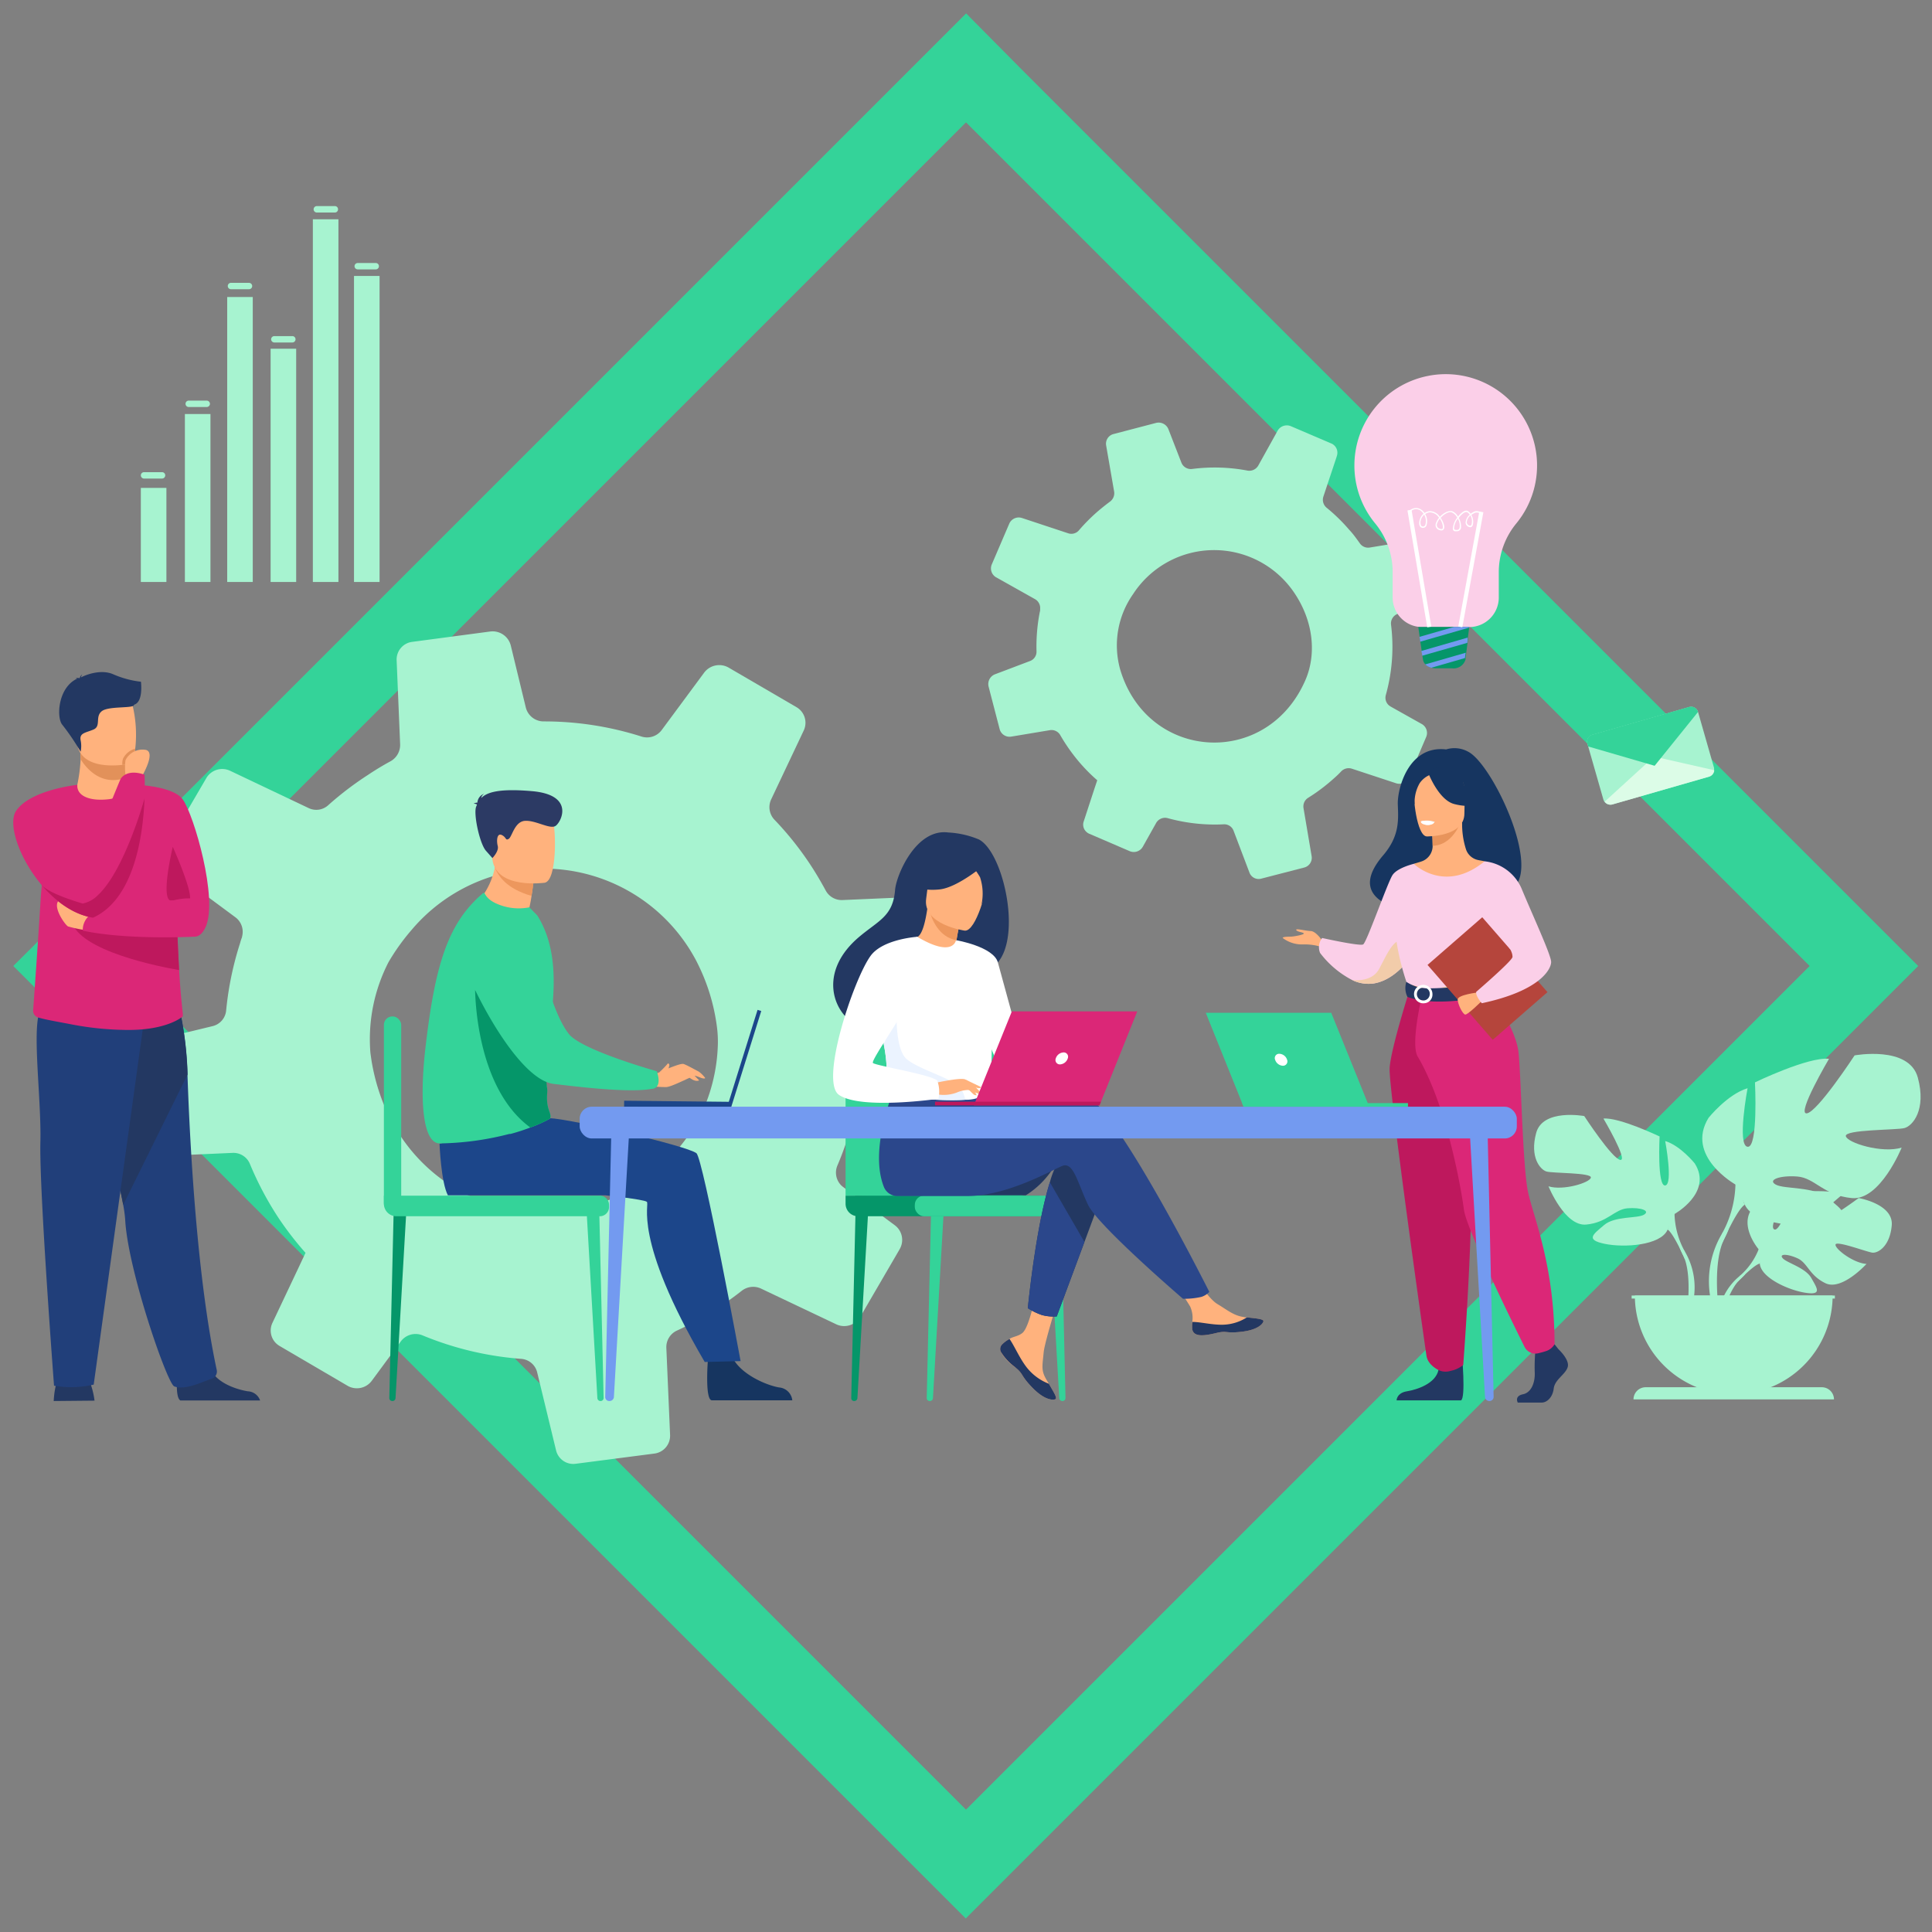 <svg xmlns="http://www.w3.org/2000/svg" viewBox="0 0 300 300"><rect x="0" y="0" width="300" height="300" fill="#808080" stroke="none"/><defs><style>.cls-1{fill:#34d399;}.cls-2{fill:#a7f3d0;}.cls-3{fill:#233862;}.cls-4{fill:#213f7a;}.cls-5{fill:#db2777;}.cls-6{fill:#ffb27d;}.cls-7{fill:#e2915a;}.cls-8{fill:#be185d;}.cls-9{fill:#163560;}.cls-10{fill:#fbcfe8;}.cls-11{fill:#f2ccaa;}.cls-12{fill:#e8945b;}.cls-13{fill:#ebf3fa;}.cls-14{fill:#fff;}.cls-15{fill:#b5453c;}.cls-16{fill:#dcfce7;}.cls-17{fill:#059669;}.cls-18{fill:#2b478b;}.cls-19{fill:#ed975d;}.cls-20{fill:#ebf3ff;}.cls-21{fill:#1c468a;}.cls-22{fill:#2c3a64;}.cls-23{fill:#739af0;}</style></defs><title>Accesibilidad</title><g id="Capa_2" data-name="Capa 2"><path class="cls-1" d="M150,19,281,150,150,281,19,150,150,19m0-16.9-8.45,8.45-131,131L2.06,150l8.45,8.45,131,131,8.45,8.45,8.45-8.45,131-131,8.45-8.45-8.45-8.45-131-131L150,2.06Z"/></g><g id="Capa_4" data-name="Capa 4"><path class="cls-2" d="M218.78,120.7l2.62-6.13.06-.14a1.59,1.59,0,0,0-.68-2l-4.85-2.72-.22-.15a1.56,1.56,0,0,1-.52-1.64A27.74,27.74,0,0,0,216,97a1.59,1.59,0,0,1,1-1.67l4.34-1.64a1.62,1.62,0,0,0,1-1.33,1.79,1.79,0,0,0,0-.56l-1.7-6.58a1.64,1.64,0,0,0-1.85-1.2l-6.09,1a1.56,1.56,0,0,1-1.55-.66c-.51-.71-1-1.41-1.63-2.08a27.68,27.68,0,0,0-3.51-3.43h0a1.6,1.6,0,0,1-.51-1.76l2-6,.09-.3a1.56,1.56,0,0,0-.87-1.93l-6.27-2.68a1.64,1.64,0,0,0-2.06.7l-3,5.4a1.6,1.6,0,0,1-1.69.79,27.45,27.45,0,0,0-8.58-.25,1.58,1.58,0,0,1-1.68-1l-2-5.15a1.64,1.64,0,0,0-1.93-1L172.9,67.4a1.55,1.55,0,0,0-1.14,1.76L173,76.32a1.62,1.62,0,0,1-.65,1.58c-.61.45-1.21.93-1.8,1.43a28,28,0,0,0-3,3,1.54,1.54,0,0,1-1.68.48l-7.16-2.37a1.61,1.61,0,0,0-2,.89L154,87.65a1.59,1.59,0,0,0,.49,1.87.86.86,0,0,0,.2.13l6,3.37a1.58,1.58,0,0,1,.82,1.55,1,1,0,0,1,0,.17c0,.16-.07.32-.09.49a27.85,27.85,0,0,0-.47,5.91,1.54,1.54,0,0,1-1,1.5l-5.44,2.06a1.63,1.63,0,0,0-1,1.92l.38,1.47,1.33,5.11a1.59,1.59,0,0,0,1.81,1.18l6-1a1.56,1.56,0,0,1,1.6.76,28.18,28.18,0,0,0,3,4.25,26.65,26.65,0,0,0,2.75,2.77l-.42,1.25-1.68,5.14a1.51,1.51,0,0,0,.52,1.71,1.36,1.36,0,0,0,.35.21l6.3,2.71a1.61,1.61,0,0,0,2-.69l2.07-3.69a1.59,1.59,0,0,1,1.79-.76A27.55,27.55,0,0,0,190,128a1.54,1.54,0,0,1,1.55,1l2.47,6.51a1.52,1.52,0,0,0,1.81.93l6.69-1.73a1.56,1.56,0,0,0,1.15-1.77l-1.26-7.45a1.58,1.58,0,0,1,.74-1.62,28.1,28.1,0,0,0,3.44-2.53c.59-.51,1.15-1,1.69-1.58a1.61,1.61,0,0,1,1.63-.4l6.86,2.26A1.61,1.61,0,0,0,218.78,120.7ZM200.94,92c3.09,4.54,3.47,9.67,1.76,13.61-6,13.78-24.55,12.55-28.76-1.66a13.84,13.84,0,0,1,2-11.69A15,15,0,0,1,200.94,92Z"/><path class="cls-2" d="M133.57,204.5l6-10.3.14-.25a2.84,2.84,0,0,0-.77-3.7l-8-5.92a2.94,2.94,0,0,1-.37-.32,2.82,2.82,0,0,1-.55-3A49.49,49.49,0,0,0,134,161.74a3.43,3.43,0,0,1,.12-.79,2.91,2.91,0,0,1,2.06-2l8.08-1.93a2.89,2.89,0,0,0,2.1-2.14,3,3,0,0,0,0-1l-1.55-12.08a2.91,2.91,0,0,0-3-2.52l-11,.48a2.82,2.82,0,0,1-2.61-1.51c-.75-1.38-1.54-2.73-2.42-4.06a49.52,49.52,0,0,0-5.49-6.87h0a2.83,2.83,0,0,1-.53-3.22l4.8-10.15.24-.51a2.8,2.8,0,0,0-1.12-3.63l-10.53-6.14a2.93,2.93,0,0,0-3.81.78l-6.59,8.91a2.83,2.83,0,0,1-3.17,1,49.83,49.83,0,0,0-15.19-2.34,2.85,2.85,0,0,1-2.75-2.19l-2.32-9.57a2.91,2.91,0,0,0-3.2-2.2L64,99.67a2.76,2.76,0,0,0-2.41,2.87l.54,13a2.9,2.9,0,0,1-1.49,2.67c-1.2.65-2.37,1.36-3.52,2.13A49.94,49.94,0,0,0,51,125a2.74,2.74,0,0,1-3.09.47l-12.19-5.79a2.86,2.86,0,0,0-3.68,1.14l-6.17,10.56a2.88,2.88,0,0,0,.45,3.45,2,2,0,0,0,.32.26l9.88,7.32a2.81,2.81,0,0,1,1.09,2.93,1.37,1.37,0,0,1-.07.29,8.39,8.39,0,0,0-.27.85,49.71,49.71,0,0,0-2.15,10.39A2.76,2.76,0,0,1,33,159.34l-10.11,2.45a2.9,2.9,0,0,0-2.18,3.2l.34,2.68L22.25,177a2.86,2.86,0,0,0,3,2.5l10.88-.48a2.76,2.76,0,0,1,2.67,1.7A50.29,50.29,0,0,0,43.17,189a49.68,49.68,0,0,0,4.27,5.54l-1,2.13-4.13,8.73a2.78,2.78,0,0,0,.54,3.17,3.16,3.16,0,0,0,.58.44L54,215.2a2.88,2.88,0,0,0,3.72-.78l4.49-6.09a2.86,2.86,0,0,1,3.34-1A49.77,49.77,0,0,0,80.89,211a2.76,2.76,0,0,1,2.53,2.13l2.93,12.1a2.75,2.75,0,0,0,3,2.07l12.26-1.59a2.79,2.79,0,0,0,2.44-2.89l-.58-13.51a2.82,2.82,0,0,1,1.67-2.71,47.72,47.72,0,0,0,6.66-3.73c1.17-.77,2.29-1.58,3.37-2.43a2.87,2.87,0,0,1,3-.35l11.69,5.55A2.89,2.89,0,0,0,133.57,204.5Zm-25.3-55a30.77,30.77,0,0,1,3.06,10,17.8,17.8,0,0,1,.14,2.61A27.07,27.07,0,0,1,108.39,174C94.7,197.19,62,190.87,57.69,164.7c-.06-.43-.13-.86-.18-1.3a26.15,26.15,0,0,1,2.82-14,33.21,33.21,0,0,1,3.58-5A26.8,26.8,0,0,1,108.27,149.49Z"/><path class="cls-3" d="M14.68,217.49a12.6,12.6,0,0,0-.88-3.29c-.61-1.22-4.51-.44-4.51-.44s-.78.67-.95,3.79Z"/><path class="cls-3" d="M28,217.46c-.92-.56-.39-4.73-.39-4.73s4.27-3.42,4.86-.8,4.06,3.79,6,4.11a2.12,2.12,0,0,1,1.92,1.42Z"/><path class="cls-4" d="M19.13,187.09a20.5,20.5,0,0,1,.31,2.31c.4,7.75,6.53,25.47,7.62,25.88,1.7.64,4.37-.72,5.76-1.17a1.19,1.19,0,0,0,.84-1.36c-3-13.94-4.14-34-4.55-45.91a54.71,54.71,0,0,0-1.23-10.13s-14.94-4-15,1.06C12.77,162.23,17.8,179.73,19.13,187.09Z"/><path class="cls-3" d="M19.13,187.09l10-20.25a54.71,54.71,0,0,0-1.23-10.13s-14.94-4-15,1.06C12.77,162.23,17.8,179.73,19.13,187.09Z"/><path class="cls-4" d="M22.45,157.78,14.55,215a15.57,15.57,0,0,1-6.16.17s-2.31-30.45-2.12-37.81-1.66-19.7.42-21.06S22.45,157.78,22.45,157.78Z"/><path class="cls-5" d="M5.15,156.83A1.09,1.09,0,0,0,5.94,158c1.1.32,2.38.54,4.83,1a47,47,0,0,0,9.2.93c6.05,0,8.34-2.05,8.34-2.05.26,0-.14-1.26-.5-7.28-.12-2-.24-4.63-.32-7.89-.08-2.94-.13-6.44-.14-10.58,0-5-7.72-10.35-7.86-10.35h0c0,.71-1.13,2-2.87,2.15-2.07.14-4.61-.89-4.61-2.08A43.44,43.44,0,0,0,7,134.23c-.17.81-.3,1.66-.41,2.56C6.23,139.5,6.53,137.57,5.15,156.83Z"/><path class="cls-5" d="M19.49,121.79s7.17-.06,8.9,2.36,5.51,15.45,3.54,19.79-5.67-1.8-7.73-4.45S19.49,121.79,19.49,121.79Z"/><path class="cls-6" d="M19.56,120.7v.74s.2,2.32-2.65,2.66-5-.43-4.91-2.22a25.54,25.54,0,0,0,.52-4,7.7,7.7,0,0,0-.1-1.39l5.53-.11,1.63.27Z"/><path class="cls-7" d="M19.58,116.69l0,4a4.69,4.69,0,0,1-2,.44c-2.54,0-4.19-1.87-5.05-3.22a7.7,7.7,0,0,0-.1-1.39l5.53-.11Z"/><path class="cls-6" d="M12,115.64c.64,3.46,5.1,3.34,7,3.13.55-.06.89-.13.89-.13.61-.17.95-1.13,1.11-2.39a19.54,19.54,0,0,0-.51-7.1c-.63-1.41-1.83-2.94-6.32-1.83S11.17,111.21,12,115.64Z"/><path class="cls-8" d="M26.83,131.5s2.77,6.13,2.69,8a9.56,9.56,0,0,0-2.69.34C24.66,140.46,26.83,131.5,26.83,131.5Z"/><path class="cls-3" d="M21.89,105.86a14.94,14.94,0,0,1-4.31-1.16c-1.89-.83-4.27.08-5,.49a1.1,1.1,0,0,1,.19-.47,1,1,0,0,0-.4.59s-.05,0,0,0a1.31,1.31,0,0,0-.65,0s.18,0,.24.08l0,0c-3,1.42-3.22,6.09-2.27,7.17a36,36,0,0,1,2.83,4.18,4.41,4.41,0,0,0,0-1.8c-.21-1.14.78-1.14,2-1.66s.2-2,1.29-2.85,5.09-.37,5-1C22.28,109,21.89,106,21.89,105.86Z"/><path class="cls-8" d="M11.09,143c1.17,4.7,13.84,7.13,16.72,7.63-.12-2-.24-4.63-.32-7.89Z"/><path class="cls-6" d="M13.87,144.51a21.55,21.55,0,0,1-3.3-.65c-.48-.24-2.69-3.37-1.24-4.18s5.33,2.41,5.33,2.41Z"/><path class="cls-5" d="M30.27,145.44s-10.43.57-17.42-.93a3,3,0,0,1,2-2.92s10.9-2.31,13.52-1.67S30.27,145.44,30.27,145.44Z"/><path class="cls-5" d="M6.33,137.26c2.16,2.61,5,4.74,8.11,5.24h0a5.92,5.92,0,0,0,.77-3.49,6.91,6.91,0,0,0-1.14-3.19,6.82,6.82,0,0,1-.61-1.24c-1.7-4.34-1.45-12.71-1.45-12.71s-7.23.75-9.48,4C1.15,127.81,2.91,133.14,6.33,137.26Z"/><path class="cls-7" d="M19,118.77c.55-.06.89-.13.89-.13.61-.17.95-1.13,1.11-2.39a3,3,0,0,0-1.89,1.54A2.29,2.29,0,0,0,19,118.77Z"/><path class="cls-6" d="M21.94,120.72s2.49-4.12.55-4.3a2.94,2.94,0,0,0-3,1.62,8,8,0,0,0,.07,2.66Z"/><path class="cls-5" d="M12.42,138.88a5.3,5.3,0,0,0,.43,1.43,6.91,6.91,0,0,0,1.59,2.19h0c6.48-2.93,7.79-13,8-18.5.09-2.22,0-3.71,0-3.71-2.92-1-3.74.71-3.74.71s-3.46,8.22-5.25,13.58A14.65,14.65,0,0,0,12.42,138.88Z"/><path class="cls-8" d="M6.33,137.26c2.16,2.61,5,4.74,8.11,5.24h0c6.48-2.93,7.79-13,8-18.5,0,0-3.07,11.13-7.24,15a4.56,4.56,0,0,1-2.36,1.3s-5.27-1.49-6.37-2.89A.79.79,0,0,0,6.33,137.26Z"/><path class="cls-2" d="M273.09,194s-3.74-4.36-.23-7.13a9.91,9.91,0,0,1,4.65-1.42s-3,5-2,5.45,2.9-5.76,2.9-5.76,5.83-.57,7.7.33c0,0-5,4.08-3.93,4.32s6.43-3.76,6.43-3.76,5.43.93,5.14,4.24-2.16,4.33-3,4.24-5.63-1.92-5.73-1.25,2.78,2.88,4.81,3c0,0-3.83,4.22-6.37,3s-2.76-3.15-4.34-3.87-2.94-.72-2.29,0,3.53,1.46,4.43,3.06,1.72,2.69-.91,2.29-6.9-2.32-7.09-4.52Z"/><path class="cls-2" d="M291.08,190.36s-14.74-.57-18,3.64a10.65,10.65,0,0,1-2.93,4.12l-.35.94s2.55-2.69,3.47-2.85C273.28,196.21,271.85,191,291.08,190.36Z"/><path class="cls-2" d="M270.16,198.12a9.25,9.25,0,0,0-3.39,6.52l.58.05s1-4.32,2.83-6S270.16,198.12,270.16,198.12Z"/><path class="cls-2" d="M260,188.52s6-3.33,3.17-7.85c0,0-2.22-2.78-4.6-3.49,0,0,1.27,6.74,0,6.9s-.87-7.61-.87-7.61-6.26-3-8.72-2.78c0,0,3.88,6.58,2.62,6.42S246,173.3,246,173.3s-6.42-1.19-7.46,2.61.64,5.71,1.59,6,7.06.16,6.9.95-4.28,2.06-6.58,1.35c0,0,2.53,6.26,5.86,5.94s4.36-2.37,6.43-2.53,3.56.39,2.53,1-4.52.18-6.18,1.6-3,2.28.08,2.92,8.64.24,9.75-2.14Z"/><path class="cls-2" d="M241.47,177.1s16.65,5.39,18.55,11.42a12.64,12.64,0,0,0,1.59,5.79v1.19s-1.75-4.05-2.7-4.6C258.91,190.9,262.64,185.66,241.47,177.1Z"/><path class="cls-2" d="M261.61,194.31a11,11,0,0,1,1.1,8.64l-.66-.18s.64-5.22-.7-7.85S261.61,194.31,261.61,194.31Z"/><path class="cls-2" d="M269.48,183.93s-7.84-4.39-4.18-10.35c0,0,2.93-3.66,6.06-4.6,0,0-1.67,8.88,0,9.09s1.15-10,1.15-10,8.26-4,11.5-3.66c0,0-5.12,8.68-3.45,8.47s7.42-9,7.42-9,8.46-1.57,9.82,3.45-.83,7.52-2.09,7.84-9.3.21-9.09,1.25,5.64,2.72,8.67,1.78c0,0-3.34,8.25-7.73,7.84s-5.75-3.14-8.46-3.35-4.71.52-3.35,1.26,6,.24,8.15,2.1,4,3-.1,3.85-11.39.32-12.86-2.82Z"/><path class="cls-2" d="M293.94,168.88S272,176,269.48,183.93a16.6,16.6,0,0,1-2.09,7.63v1.56s2.3-5.33,3.55-6.06C270.94,187.06,266,180.16,293.94,168.88Z"/><path class="cls-2" d="M267.39,191.56A14.47,14.47,0,0,0,265.94,203l.87-.23s-.85-6.89.92-10.36S267.39,191.56,267.39,191.56Z"/><path class="cls-2" d="M269.22,216.52a15.35,15.35,0,0,0,15.35-15.35H253.86A15.36,15.36,0,0,0,269.22,216.52Z"/><path class="cls-2" d="M284.78,217.3H253.65a1.89,1.89,0,0,1,1.89-1.89h27.35a1.89,1.89,0,0,1,1.89,1.89Z"/><rect class="cls-2" x="253.36" y="201.17" width="31.56" height="0.47"/><path class="cls-9" d="M228,116.74a4.38,4.38,0,0,0-3.45-.37c-5.87-.69-7.58,6.16-7.5,8.51s.34,4.88-2.28,7.94c-7.56,8.84,8.29,9.23,8.29,9.23.13-7.06,8.59-4.49,8.22-3.77C242.15,140.88,232.38,119,228,116.74Z"/><path class="cls-6" d="M205.39,146.17s-1-1.57-1.87-1.6-2.37-.46-2.24-.16,1.07.34,1.17.53-1.42.46-1.85.49-1.45,0-1.42.22a4.94,4.94,0,0,0,3.1,1,8.78,8.78,0,0,1,2.85.37Z"/><path class="cls-10" d="M220.31,146.68a15.15,15.15,0,0,1-1.58,2.38c-1.23,1.54-3.12,3.31-5.49,3.66a5.81,5.81,0,0,1-3.26-.53h0a14.8,14.8,0,0,1-5-4.22,2.36,2.36,0,0,1,.32-2.32s5.82,1.3,6.37,1,3.79-9.6,4.56-10.77,3.4-1.77,3.4-1.77Z"/><path class="cls-11" d="M218.73,149.06c-1.23,1.54-3.12,3.31-5.49,3.66a5.81,5.81,0,0,1-3.26-.53c.11,0,3,.38,4.14-1.68s2.44-5.42,4.17-4.31C219,146.68,219,147.87,218.73,149.06Z"/><path class="cls-3" d="M242,209.51s1.77,1.62,1.43,2.77-2,1.92-2.17,3.33-1.08,2.18-1.86,2.18h-3.72s-.58-1,.81-1.29,1.91-2,1.82-3.49a28.27,28.27,0,0,1,.13-3.58l2.95-.69Z"/><path class="cls-3" d="M227,210.2s.64,6.87-.14,7.25l-10,0s0-1.15,1.6-1.41,4.42-1.19,4.9-3.28S227,210.2,227,210.2Z"/><path class="cls-6" d="M234.1,160.94c-2-4.61-3.31-5.93-3.07-7.36.18-1.07-.54-19.84-.54-19.84-.24-.07-.73-.14-1-.2a2.52,2.52,0,0,1-1.83-1.59,12.71,12.71,0,0,1-.62-4.24l-.26.05-4.43.88s.1,1.39.11,2.7v0a2.55,2.55,0,0,1-1.84,2.46l-1,.3a40.29,40.29,0,0,0-1.94,9.4c-.31,4.76,3,6.83,0,16.35C214.58,169.61,235.24,163.48,234.1,160.94Z"/><path class="cls-12" d="M222.35,128.64s.1,1.39.11,2.7c2.47-.07,3.78-2.32,4.32-3.58Z"/><path class="cls-6" d="M221.53,129.88s5.85.1,5.86-3.55.76-6.09-3-6.31-4.47,1.18-4.76,2.4S220,129.76,221.53,129.88Z"/><path class="cls-9" d="M221.74,119.93s1.61,4.28,4.07,4.92,3.53,0,3.53,0a7,7,0,0,1-2.28-4.12S223,117.9,221.74,119.93Z"/><path class="cls-9" d="M222.14,120.28a3.68,3.68,0,0,0-1.68,1.31,5.93,5.93,0,0,0-.79,3.35s-1.21-2.91.15-4.55S222.14,120.28,222.14,120.28Z"/><path class="cls-13" d="M222.8,127.62a1.46,1.46,0,0,1-1.21.49,1.07,1.07,0,0,1-.9-.59A3.9,3.9,0,0,1,222.8,127.62Z"/><path class="cls-10" d="M234.67,142.05a39.33,39.33,0,0,1,0,4.61c-.1,1.67-1.79,3.9-2,4.45-.6,1.39-1.27,1.61-1.27,1.61L226.13,154l-1.85.45-5.81-1.74s-2.64-7.38-1.58-11.54a31.51,31.51,0,0,1,2.69-7s4.74,4.64,10.91-.4Z"/><path class="cls-11" d="M233.14,147.34a16.13,16.13,0,0,1-.5,3.77c-.6,1.39-1.27,1.61-1.27,1.61L226.13,154l-2.28-.67s7.6-1.15,6.76-7.69Z"/><path class="cls-8" d="M218.84,153.85s-2.87,9-3.06,12,5.5,43.31,5.73,44.72,1.86,2.17,1.86,2.17a2.53,2.53,0,0,0,1.84.14,4.55,4.55,0,0,0,2-.93s2.24-28.72.85-39a160.92,160.92,0,0,1-1.4-19.12Z"/><path class="cls-5" d="M231,153.58s4.39,5.89,4.8,9.87.64,18,1.51,21.84,4.08,11.35,4.08,23.45a2.4,2.4,0,0,1-1.36,1.07c-.33.11-.77.23-1.2.33a1.88,1.88,0,0,1-2.1-1c-2.17-4.36-9.06-18.42-9.42-21.34-.25-2.07-2.43-15.74-7.18-23.76-1.14-1.92.7-9.58.7-9.58Z"/><path class="cls-14" d="M222.67,127.72s-.1.43-1.17.36c0,0-.9-.06-.87-.53A2.91,2.91,0,0,1,222.67,127.72Z"/><path class="cls-3" d="M218.38,152.46a6,6,0,0,0,3.45,1c2.74.06,9.54-.7,9.54-.7a5.76,5.76,0,0,1,.29,1.74s-8.3,2.09-13.11.3A3.08,3.08,0,0,1,218.38,152.46Z"/><path class="cls-14" d="M221.18,155.78a1.43,1.43,0,1,1,1.25-1.41A1.34,1.34,0,0,1,221.18,155.78Zm0-2.41a1,1,0,1,0,.83,1A.93.93,0,0,0,221.18,153.37Z"/><rect class="cls-15" x="225.35" y="144.25" width="11.27" height="15.42" transform="translate(-43.01 189.04) rotate(-41.05)"/><path class="cls-6" d="M229.45,154.11s-3.11.36-3.1,1.1.77,2.26,1.16,2.33,2.53-2.06,2.53-2.06Z"/><path class="cls-10" d="M230.49,133.74a7.08,7.08,0,0,1,5.75,4.17c1.59,3.87,4.62,10.37,4.62,11.47s-1.69,4.47-10.76,6.4c0,0-.94-1-.88-1.76,0,0,5.66-4.87,5.64-5.43,0-1.08-.92-2.5-5.9-7.47C227.61,139.77,230.49,133.74,230.49,133.74Z"/><path class="cls-2" d="M263.67,110.55l2.48,8.66a1,1,0,0,1,0,.39,1.11,1.11,0,0,1-.8,1l-15,4.31a1.12,1.12,0,0,1-1.22-.43,1.19,1.19,0,0,1-.16-.34l-2.48-8.66a1.11,1.11,0,0,1,.77-1.38l15-4.3A1.12,1.12,0,0,1,263.67,110.55Z"/><path class="cls-16" d="M266.19,119.6a1.11,1.11,0,0,1-.8,1l-15,4.31a1.12,1.12,0,0,1-1.22-.43l7.67-7Z"/><path class="cls-1" d="M263.67,110.55l-6.74,8.36-10.32-3-.13-.45a1.11,1.11,0,0,1,.77-1.38l15-4.3A1.12,1.12,0,0,1,263.67,110.55Z"/><path class="cls-1" d="M144.35,217.55h0a.46.46,0,0,1-.45-.46l.69-29.59,2-.24-1.72,29.83A.48.48,0,0,1,144.35,217.55Z"/><path class="cls-17" d="M132.63,217.55h0a.44.44,0,0,1-.45-.46l.68-29.59,2-.24-1.72,29.83A.48.48,0,0,1,132.63,217.55Z"/><path class="cls-1" d="M165,217.55h0a.46.46,0,0,0,.45-.46l-.68-29.59-2-.24,1.71,29.83A.49.49,0,0,0,165,217.55Z"/><path class="cls-1" d="M131.3,185.66V165.39a6.46,6.46,0,0,1,6.46-6.46h14.6a6.46,6.46,0,0,1,6.46,6.46v21.05Z"/><path class="cls-17" d="M131.3,185.66h30.15a0,0,0,0,1,0,0v3.2a0,0,0,0,1,0,0H133.24a1.94,1.94,0,0,1-1.94-1.94v-1.26A0,0,0,0,1,131.3,185.66Z"/><rect class="cls-1" x="142.05" y="185.66" width="24.21" height="3.2" rx="1.43" ry="1.43"/><path class="cls-3" d="M164,180.61a13.61,13.61,0,0,1-4.72,5h-11S165.59,177.83,164,180.61Z"/><path class="cls-6" d="M155.58,208.79a1,1,0,0,0-.18,1.09h0a6.68,6.68,0,0,0,2.12,2.33l.34.29a.27.27,0,0,1,.08.07l.06.05c.93.86.58,1.06,2.26,2.81,1.92,2,3.23,2,3.61,1.84s-.33-1.21-1-2.4c0-.05-.07-.11-.11-.17l-.28-.48c-.84-1.42-.62-2.1-.42-4.22.16-1.73,2.68-9.66,2.68-9.66l-3.67-.63s-1.1,6.31-2.32,7.28c-.65.52-1.38.53-2,.91l-.13.09A4.56,4.56,0,0,0,155.58,208.79Z"/><path class="cls-3" d="M155.58,208.79a1,1,0,0,0-.18,1.09h0a7.89,7.89,0,0,0,2.13,2.33l.33.29a.27.27,0,0,1,.08.07l.06.05c.93.86.58,1.06,2.26,2.81,1.92,2,3.23,2,3.61,1.84s-.33-1.21-1-2.4a8.08,8.08,0,0,1-3.42-2.51c-1.15-1.47-1.92-3.36-2.7-4.46l-.13.09A4.56,4.56,0,0,0,155.58,208.79Z"/><path class="cls-6" d="M185.17,206.5c.23,1.13,1.84.94,3.64.5s1.38.09,3.95-.2,3.34-1.24,3.42-1.62-1.2-.46-2.56-.62c-.17,0-.34,0-.51-.06-1.54-.19-2.67-1.18-4.06-2s-3.3-3.92-3.3-3.92l-3.52.28s1.85,2.81,2.57,4a4.26,4.26,0,0,1,.34,2.4A4.4,4.4,0,0,0,185.17,206.5Z"/><path class="cls-3" d="M188.81,207c1.81-.44,1.38.09,3.95-.2s3.34-1.24,3.42-1.62-1.2-.46-2.56-.62v0a7.24,7.24,0,0,1-3.68,1.14c-1.74.05-3.59-.45-4.79-.43a4.4,4.4,0,0,0,0,1.2C185.4,207.63,187,207.44,188.81,207Z"/><path class="cls-3" d="M171.68,184l-3.29,8.86-4.3,11.56a7,7,0,0,1-2.28-.21,10.11,10.11,0,0,1-2.21-1.07s1.19-12.42,3.42-19.55a12.75,12.75,0,0,1,1.91-4.14C168.38,175.36,171.68,184,171.68,184Z"/><path class="cls-18" d="M168.33,169.93c-2.15-.7-8.3.19-14.48,1.4l-1.29-2.13-13.35-1s-4.4,9.76-2,16a2.26,2.26,0,0,0,2.26,1.52h10.71c6.64,0,14.05-4.56,15-4.75,1.57-.32,2.2,2.82,3.77,6.11s14.74,14.59,14.74,14.59a11.69,11.69,0,0,0,2.86-.29,2.83,2.83,0,0,0,1.23-.78S173.19,171.49,168.33,169.93Z"/><path class="cls-3" d="M152,130.35a14.13,14.13,0,0,0-4.73-1.08c-5.06-.68-8.1,6.67-8.28,8.9-.33,4.1-2.5,4.72-5.56,7.29-6.12,5.16-4.33,11.14-1,13.37,2,1.33,5.56,0,5.56,0s9.69-5.39,14.44-8C159.6,149.81,156.39,132.64,152,130.35Z"/><path class="cls-6" d="M148.5,148.6a6.31,6.31,0,0,1-3.92.12c-1.48-.66-2.61-3.1-2.59-3.1.68,0,1.42-.62,2-4.49l.29.1L149.1,143s-.35,1.55-.58,3C148.33,147.24,148.23,148.42,148.5,148.6Z"/><path class="cls-19" d="M149.1,143s-.35,1.55-.58,3c-2.77-.5-3.86-3.27-4.25-4.77Z"/><path class="cls-6" d="M149.82,144.51s-6.61-.89-6-5,.17-7,4.42-6.6,4.83,2.09,5,3.51S151.56,144.63,149.82,144.51Z"/><path class="cls-3" d="M153,134.17s-4.23,3.64-7.11,3.94-4-.63-4-.63a11.39,11.39,0,0,0,2.72-3.68,2,2,0,0,1,1.66-1.2C148.33,132.43,152.23,132.34,153,134.17Z"/><path class="cls-3" d="M150.32,133.84a10.33,10.33,0,0,1,1.86,2.38,8.06,8.06,0,0,1,.22,4.26s2.21-4.29,1-6.37S150.32,133.84,150.32,133.84Z"/><path class="cls-14" d="M154.06,158.34c-.2,13.38-.05,10.58-1.52,11.85a5.57,5.57,0,0,1-2.65.58c-4.1.27-11.31-.41-11.59-1.16-.94-2.63-.28-3.44-1.07-7.46-.08-.43-.18-.89-.3-1.39-.66-2.76-1.3-3.7,1-8.14,2.12-4,4.32-7.27,4.51-7.15,5.59,3.32,6,.53,6,.53S154.16,151.81,154.06,158.34Z"/><path class="cls-18" d="M168.39,192.85l-4.3,11.56a7,7,0,0,1-2.28-.21,10.11,10.11,0,0,1-2.21-1.07s1.19-12.42,3.42-19.55Z"/><path class="cls-14" d="M148.52,146s5.76,1,6.43,3.45,4.65,17,4.65,17-2.92.53-4.27-.83-4.7-12.53-4.7-12.53Z"/><path class="cls-20" d="M149.89,170.77c-4.1.27-11.31-.41-11.59-1.16-.94-2.63-.28-3.44-1.07-7.46l2-5.57s-.32,6.2,1.51,7.83,7.49,3.16,8.38,4.52A4.88,4.88,0,0,1,149.89,170.77Z"/><path class="cls-6" d="M145.19,168.16s4.05-.9,4.7-.54a9.14,9.14,0,0,1,2.45,2.12c.2.45-1.45-.35-2-.49a4.71,4.71,0,0,0-1.72.38,5.72,5.72,0,0,1-3.08.3Z"/><path class="cls-14" d="M142.48,145.46s-5.44.34-7.32,3c-2.65,3.7-7.9,19.45-4.89,21.55,3.39,2.36,15.44.61,15.44.61a4.88,4.88,0,0,0-.16-2.78c-.56-.9-9.62-2.37-10-2.78s5.23-8.16,5.23-9.42S142.48,145.46,142.48,145.46Z"/><path class="cls-6" d="M150.09,168.74a7.76,7.76,0,0,0,1.13,1.23.82.82,0,0,0,.45.1l-.57-1Z"/><path class="cls-6" d="M149.89,167.62l2.47,1.19a.44.44,0,0,1-.41.16,5.73,5.73,0,0,1-1.07-.29Z"/><polygon class="cls-5" points="151.22 171.64 170.73 171.64 176.59 157.05 157.12 157.05 151.22 171.64"/><polygon class="cls-8" points="170.95 171.07 145.19 171.07 145.19 171.64 170.73 171.64 170.95 171.07"/><path class="cls-14" d="M165.8,164.35a.67.67,0,0,0-.66-.93,1.33,1.33,0,0,0-1.2.93.68.68,0,0,0,.67.93A1.34,1.34,0,0,0,165.8,164.35Z"/><rect class="cls-1" x="59.61" y="157.83" width="2.69" height="30.34" rx="1.31" ry="1.31"/><path class="cls-17" d="M61,217.55H60.9a.46.46,0,0,1-.45-.46l.69-29.59,2-.24-1.72,29.83A.48.48,0,0,1,61,217.55Z"/><path class="cls-1" d="M93.28,217.55h0a.46.46,0,0,0,.45-.46l-.69-29.59-2-.24,1.72,29.83A.48.48,0,0,0,93.28,217.55Z"/><path class="cls-1" d="M93.14,185.66H59.61v1.26a1.94,1.94,0,0,0,1.94,1.94H93.14a1.43,1.43,0,0,0,1.43-1.43v-.33A1.43,1.43,0,0,0,93.14,185.66Z"/><path class="cls-9" d="M109.92,211.22s-.49,6.14.61,6.22h5.57l6.93,0a2.25,2.25,0,0,0-2.07-2c-2-.35-6-2.06-7.26-4.73S109.92,211.22,109.92,211.22Z"/><path class="cls-21" d="M68.25,177.61s.23,6,1.3,8H94s5.89.61,6.43,1-2.36,5.47,9,24.88l5.57-.14s-5.83-31.49-6.86-32.28c-1.55-1.2-19.68-5.34-22.78-5.44S68.25,177.61,68.25,177.61Z"/><path class="cls-6" d="M82,141.89a4.66,4.66,0,0,1,2,3.5c-4.61,1.19-11.31-3.93-11.31-3.93a11.3,11.3,0,0,0,4.06-6.37c.06-.22.11-.45.15-.68a12.81,12.81,0,0,0,.25-2.4l2.12,1.89,3.52,3.16a30.27,30.27,0,0,1-.52,3.56C82.18,141,82.09,141.44,82,141.89Z"/><path class="cls-1" d="M84.59,166.09a6.86,6.86,0,0,0,.32,2.62,3.16,3.16,0,0,1,.07.86c-.26,2.84.76,3.21.44,4.12a21.42,21.42,0,0,1-3.07,1.39c-.86.33-1.89.68-3.08,1l-.19,0a45.42,45.42,0,0,1-10.83,1.47c-2.61-.07-3.14-6.7-2.17-15,1.51-13,3.56-19.32,8.94-23.87.34-.29.11.69,1.92,1.56a8.5,8.5,0,0,0,5.26.65l1.23,1.26c2.44,3.86,2.7,8.45,2.49,12.27A110.1,110.1,0,0,1,84.59,166.09Z"/><path class="cls-19" d="M82.77,137.06s.19-.2-.25,2.05c-3.9-1.12-5.17-3.11-5.69-4.43-.15-.37,1.45-.57,2.42-.78Z"/><path class="cls-6" d="M84.59,137.07s-7.53,1.08-8.13-3.62-2-7.72,2.81-8.61,5.94.79,6.52,2.31S86.53,136.67,84.59,137.07Z"/><rect class="cls-21" x="115.26" y="156.55" width="0.6" height="15.79" transform="translate(176.76 355.88) rotate(-162.63)"/><rect class="cls-21" x="96.92" y="170.99" width="16.57" height="0.99" transform="translate(208.63 344.06) rotate(-179.41)"/><path class="cls-22" d="M74.06,124.94c-.06-.07-.2-.13-.51-.15a1.18,1.18,0,0,1,.58-.16,1.57,1.57,0,0,1,1.06-1.38.94.94,0,0,0-.46.67c.87-.89,2.74-1.52,7.88-1.07,6.77.59,4.5,4.91,3.62,5.42s-3.08-.92-4.71-.81-2,2.48-2.53,2.8-.33-.25-1.08-.6-.83.9-.62,1.71-.83,1.87-.83,1.87l-1-1.13c-1-1.13-2-5.89-1.5-6.9Z"/><path class="cls-17" d="M85.42,173.69a21.42,21.42,0,0,1-3.07,1.39c-8.58-6.26-8.54-21.1-8.58-21.35l10.78,9.5.36,5.48a3.16,3.16,0,0,1,.07.86C84.72,172.41,85.74,172.78,85.42,173.69Z"/><path class="cls-6" d="M101,166.72a2.69,2.69,0,0,0,1.42-.23c.73-.34,3.24-1.42,3.71-1.28s2,1,2.38,1.19a4.66,4.66,0,0,1,1,1c-.27.27-1.21-.35-1.63-.34s-3.5,1.7-4.42,1.74a17.19,17.19,0,0,1-2.35-.15Z"/><path class="cls-6" d="M106.57,166.85c0,.05,1.13,1.3,2,.91l-.93-.93Z"/><path class="cls-6" d="M102.39,166.49a15.34,15.34,0,0,0,1.34-1.38s.2.09.21.26a2.29,2.29,0,0,1-.27.8Z"/><path class="cls-1" d="M82.6,144.36a6.53,6.53,0,0,0-9.3,8.37c3.18,6.8,8.47,15.09,12.68,15.58,3,.35,11.57,1.45,15.2.77,0,0,1.76.09.81-2.74,0,0-11.73-3.27-13.68-5.81-1-1.35-2.83-4.11-5.58-16.09C82.72,144.39,82.65,144.38,82.6,144.36Z"/><path class="cls-23" d="M231.24,217.55h.06a.64.64,0,0,0,.63-.64L231,176l-2.78-.32,2.37,41.2A.68.68,0,0,0,231.24,217.55Z"/><path class="cls-23" d="M94.66,217.55H94.6a.62.62,0,0,1-.62-.64L94.92,176l2.78-.32-2.37,41.2A.68.68,0,0,1,94.66,217.55Z"/><rect class="cls-23" x="90.01" y="171.85" width="145.52" height="4.93" rx="1.87" ry="1.87"/><path class="cls-10" d="M210.31,72.28a14.11,14.11,0,0,0,3.23,9,11.86,11.86,0,0,1,2.71,7.52v4a4.59,4.59,0,0,0,4.58,4.57h7.33a4.59,4.59,0,0,0,4.57-4.57v-4a11.92,11.92,0,0,1,2.73-7.53A14.18,14.18,0,0,0,222,58.32l-.55.11A14.18,14.18,0,0,0,210.31,72.28Z"/><path class="cls-17" d="M228.13,97.34l0,.13-.2,1.54,0,.4h0l-.05.41-.2,1.54-.06.41h0l-.05.41,0,.22a1.93,1.93,0,0,1-2.07,1.38H223a2.78,2.78,0,0,1-.72-.09h0a2.62,2.62,0,0,1-.56-.23h0a2,2,0,0,1-.36-.28,1.29,1.29,0,0,1-.4-.75l-.09-.6-.05-.38h0l-.06-.36-.2-1.43-.05-.38h0l-.06-.37-.22-1.55Z"/><path class="cls-23" d="M227.17,97.34h-1.36c-2.2.64-4.38,1.27-5.39,1.55l.06.37h0l.05.38,7.58-2.18,0-.13Z"/><path class="cls-23" d="M220.79,101.44h0l.05.38c.95-.26,2.9-.82,7-2l.05-.41h0l0-.4-7.18,2.07Z"/><path class="cls-23" d="M221.69,103.46h0a2.62,2.62,0,0,0,.56.23h0l5.23-1.51.05-.41h0l.06-.41-6.28,1.81A2,2,0,0,0,221.69,103.46Z"/><rect class="cls-14" x="220.09" y="79.06" width="0.64" height="18.41" transform="translate(-11.65 38.05) rotate(-9.61)"/><rect class="cls-14" x="219.31" y="88.09" width="18.16" height="0.64" transform="translate(100.31 297.16) rotate(-79.63)"/><path class="cls-14" d="M226.19,82.49a1,1,0,0,1-.28,0,.39.39,0,0,1-.31-.34,2.93,2.93,0,0,1,.68-1.76,1.71,1.71,0,0,0-.86-.83c-.48-.15-1.21.29-1.72.85a3.45,3.45,0,0,1,.25.41c.26.49.45,1.12.19,1.41-.09.11-.29.21-.67.06a.79.79,0,0,1-.47-1.11,2.5,2.5,0,0,1,.45-.78,1.71,1.71,0,0,0-1.44-.84,1.49,1.49,0,0,0-.71.27,2.15,2.15,0,0,1,.18,1.82.59.59,0,0,1-.78.26c-.24-.09-.37-.43-.32-.86a2,2,0,0,1,.66-1.27,1.63,1.63,0,0,0-.36-.42,1.22,1.22,0,0,0-1.67.09l-.14-.14a1.43,1.43,0,0,1,1.92-.1,1.76,1.76,0,0,1,.41.45,1.67,1.67,0,0,1,.79-.29,1.87,1.87,0,0,1,1.59.88c.55-.6,1.34-1,1.89-.88a1.83,1.83,0,0,1,.93.85,3.21,3.21,0,0,1,.75-.73c.4-.27.67-.21.82-.11a1.61,1.61,0,0,1,.39.39,3,3,0,0,1,.38-.24,1.07,1.07,0,0,1,1.21.05l-.12.15a.91.91,0,0,0-1,0,2.41,2.41,0,0,0-.36.23,2.06,2.06,0,0,1,.2,1.65.41.41,0,0,1-.55.22.73.73,0,0,1-.54-.67,1.72,1.72,0,0,1,.64-1.24,1.33,1.33,0,0,0-.35-.36c-.18-.12-.43,0-.61.11a3.38,3.38,0,0,0-.75.76,2.53,2.53,0,0,1,.34,1.61A.64.64,0,0,1,226.19,82.49Zm.19-1.95a2.56,2.56,0,0,0-.59,1.53.2.2,0,0,0,.16.19c.38.09.62,0,.7-.33A2.28,2.28,0,0,0,226.38,80.54Zm-2.81,0a2.27,2.27,0,0,0-.39.68.6.6,0,0,0,.36.87c.15.06.36.11.46,0s.06-.67-.22-1.2A3.24,3.24,0,0,0,223.57,80.52Zm-2.43-.61a1.76,1.76,0,0,0-.57,1.12c0,.33.05.6.2.65a.39.39,0,0,0,.54-.16A2,2,0,0,0,221.14,79.91Zm7.17.12a1.55,1.55,0,0,0-.55,1.06.56.56,0,0,0,.41.5.22.22,0,0,0,.31-.12A1.87,1.87,0,0,0,228.31,80Z"/><rect class="cls-2" x="21.87" y="75.76" width="3.97" height="14.61" transform="translate(47.71 166.13) rotate(-180)"/><path class="cls-2" d="M22.37,74.31h2.79a.5.5,0,0,0,.5-.5h0a.49.49,0,0,0-.5-.49H22.37a.49.49,0,0,0-.5.49h0A.5.5,0,0,0,22.37,74.31Z"/><rect class="cls-2" x="28.72" y="64.28" width="3.97" height="26.08" transform="translate(61.4 154.65) rotate(-180)"/><path class="cls-2" d="M29.3,63.2h2.8a.5.5,0,0,0,.5-.49h0a.5.5,0,0,0-.5-.5H29.3a.49.49,0,0,0-.49.5h0A.49.49,0,0,0,29.3,63.2Z"/><rect class="cls-2" x="35.28" y="46.12" width="3.97" height="44.25" transform="translate(74.53 136.49) rotate(-180)"/><path class="cls-2" d="M35.86,44.91h2.8a.49.49,0,0,0,.5-.49h0a.5.5,0,0,0-.5-.5h-2.8a.49.49,0,0,0-.49.5h0A.49.49,0,0,0,35.86,44.91Z"/><rect class="cls-2" x="42.01" y="54.15" width="3.97" height="36.22" transform="translate(88 144.52) rotate(-180)"/><path class="cls-2" d="M42.6,53.18h2.8a.49.49,0,0,0,.49-.5h0a.49.49,0,0,0-.49-.49H42.6a.5.5,0,0,0-.5.49h0A.5.5,0,0,0,42.6,53.18Z"/><rect class="cls-2" x="48.57" y="34.05" width="3.97" height="56.32" transform="translate(101.12 124.42) rotate(-180)"/><path class="cls-2" d="M49.16,33H52a.49.49,0,0,0,.49-.5h0A.49.49,0,0,0,52,32h-2.8a.5.5,0,0,0-.5.49h0A.5.5,0,0,0,49.16,33Z"/><rect class="cls-2" x="54.96" y="42.84" width="3.97" height="47.52" transform="translate(113.9 133.21) rotate(-180)"/><path class="cls-2" d="M55.55,41.83h2.8a.49.49,0,0,0,.49-.49h0a.49.49,0,0,0-.49-.5h-2.8a.5.5,0,0,0-.5.5h0A.5.5,0,0,0,55.55,41.83Z"/><polygon class="cls-1" points="212.61 171.85 193.1 171.85 187.23 157.26 206.71 157.26 212.61 171.85"/><polygon class="cls-1" points="192.87 171.29 218.63 171.29 218.63 171.85 193.1 171.85 192.87 171.29"/><path class="cls-14" d="M198,164.56a.67.67,0,0,1,.66-.93,1.32,1.32,0,0,1,1.2.93.68.68,0,0,1-.66.93A1.34,1.34,0,0,1,198,164.56Z"/></g></svg>